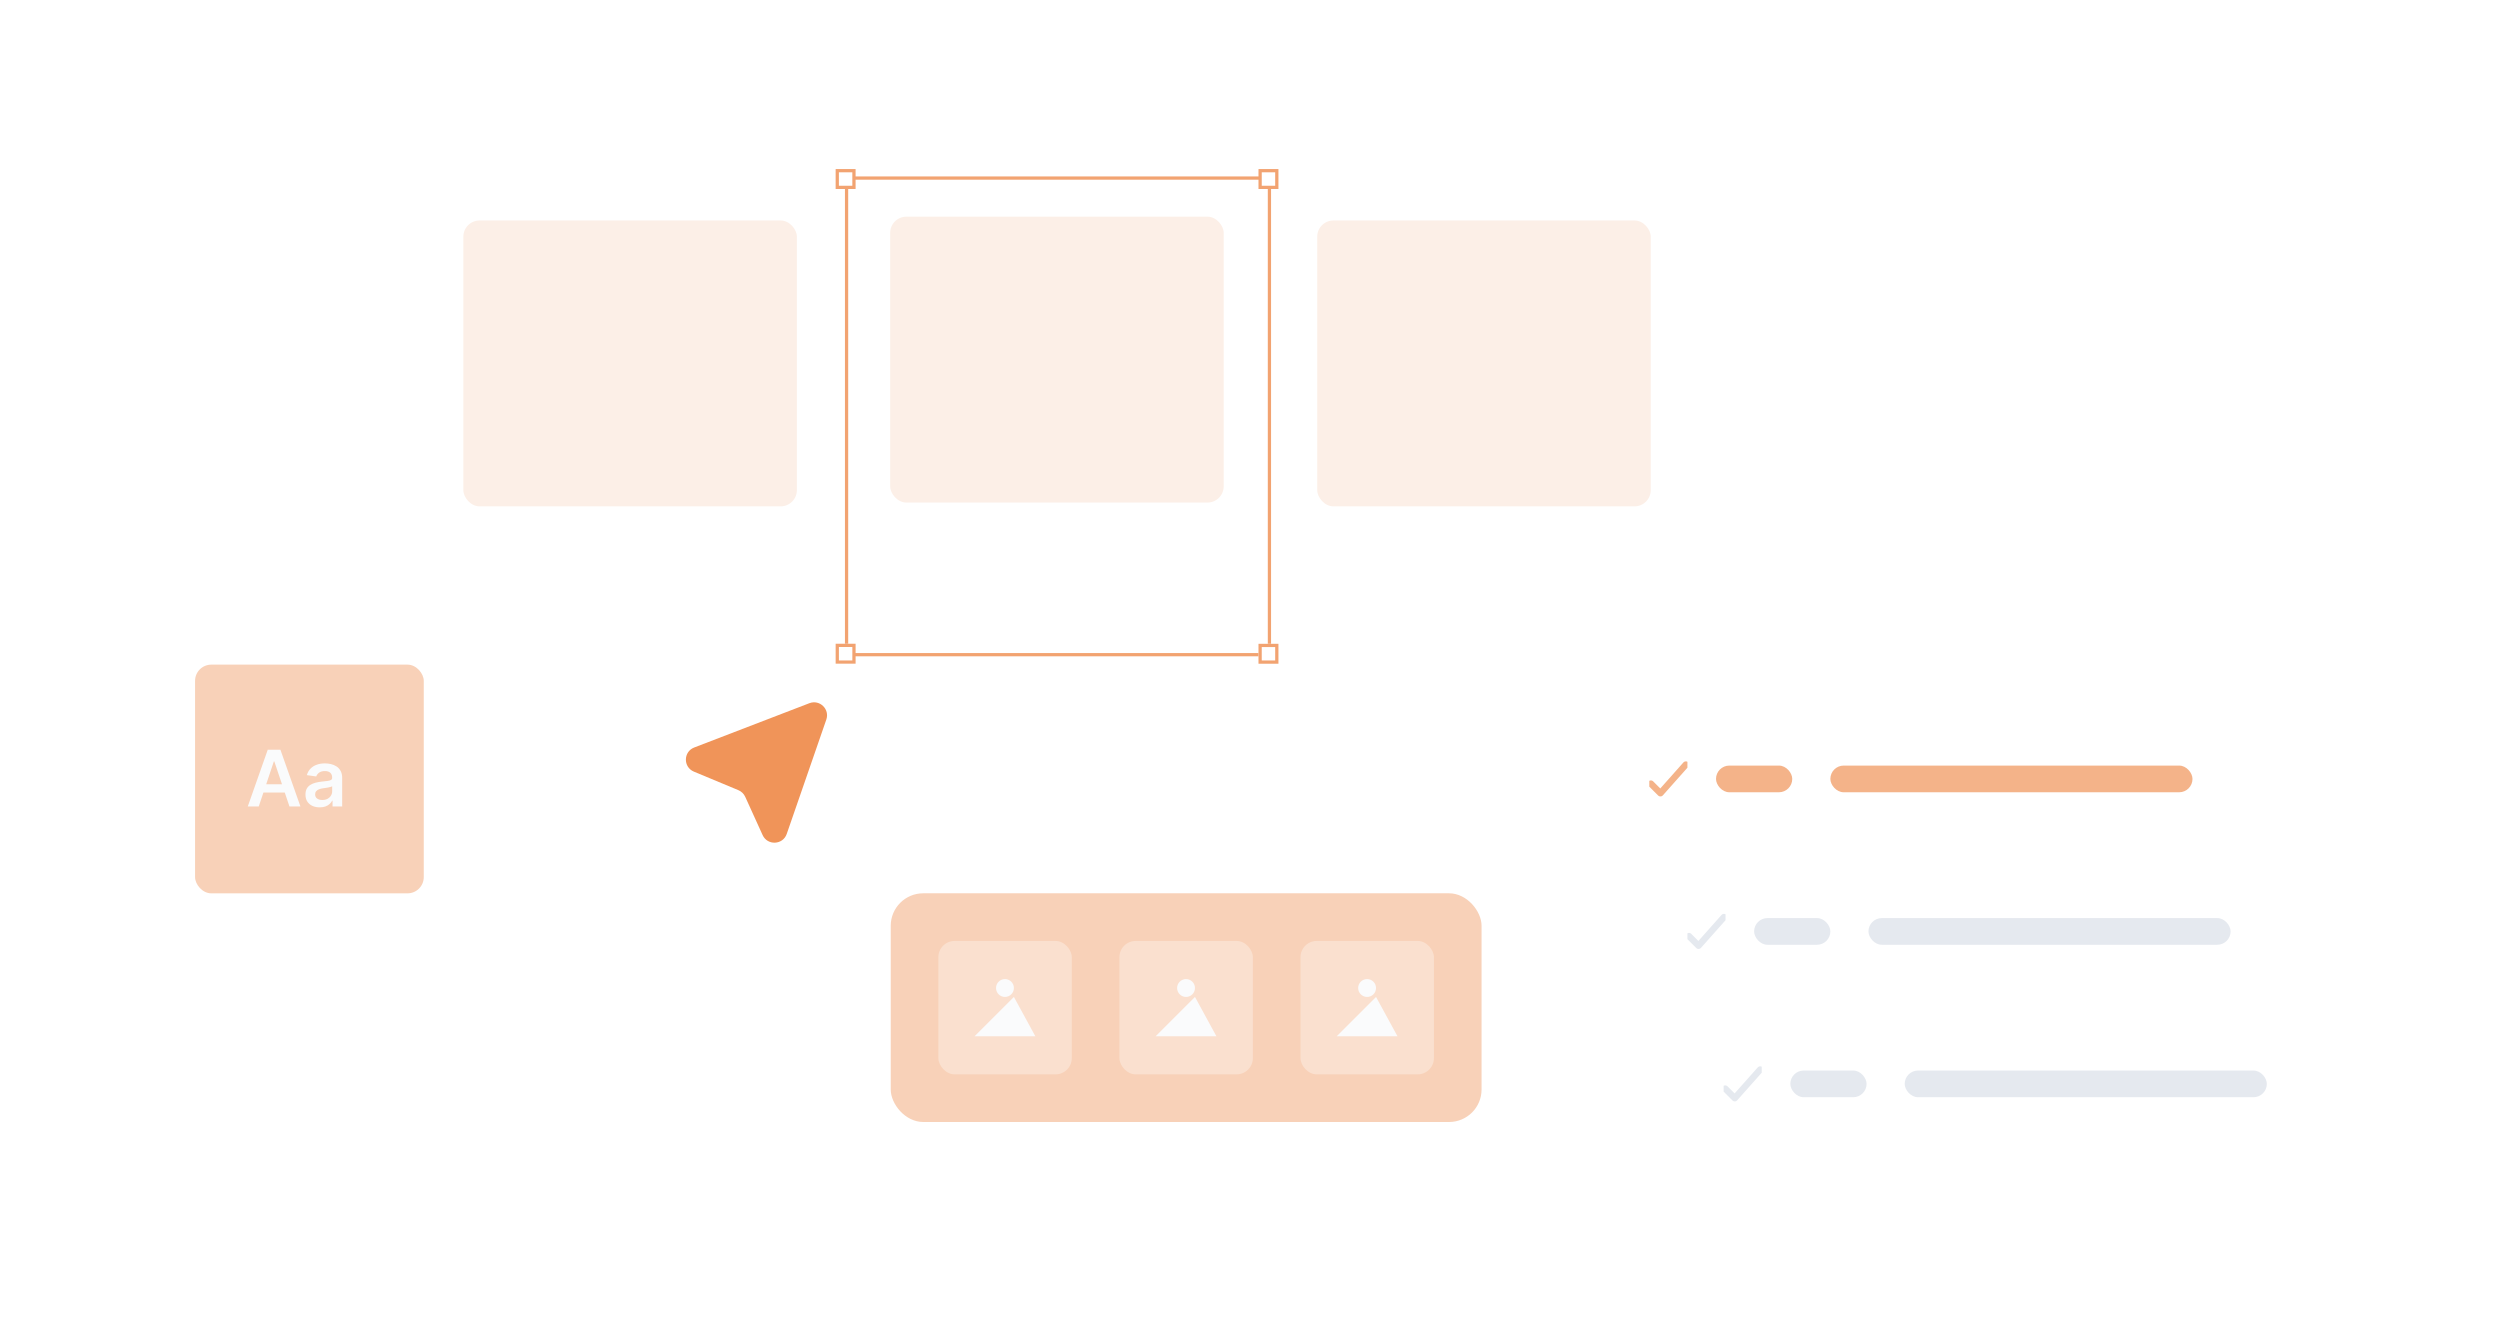 <svg width="769" height="411" viewBox="0 0 769 411" fill="none" xmlns="http://www.w3.org/2000/svg">
<g filter="url(#filter0_d_3074_8445)">
<rect x="268.086" y="60.582" width="114.113" height="134.491" rx="10" fill="white"/>
</g>
<rect x="273.814" y="66.648" width="102.597" height="87.941" rx="5" fill="#FCEFE7"/>
<rect x="257.543" y="52.5" width="5.135" height="5.135" stroke="#F2A371"/>
<rect x="387.612" y="52.5" width="5.135" height="5.135" stroke="#F2A371"/>
<line x1="262.769" y1="54.773" x2="387.522" y2="54.773" stroke="#F2A371"/>
<rect x="392.748" y="198.531" width="5.135" height="5.135" transform="rotate(90 392.748 198.531)" stroke="#F2A371"/>
<line x1="390.478" y1="58.137" x2="390.478" y2="198.023" stroke="#F2A371"/>
<line x1="260.404" y1="58.137" x2="260.404" y2="198.023" stroke="#F2A371"/>
<rect x="262.682" y="203.652" width="5.135" height="5.135" transform="rotate(-180 262.682 203.652)" stroke="#F2A371"/>
<line x1="387.113" y1="201.379" x2="262.769" y2="201.379" stroke="#F2A371"/>
<g filter="url(#filter1_d_3074_8445)">
<rect x="136.801" y="61.75" width="114.113" height="134.491" rx="10" fill="white"/>
</g>
<rect x="142.526" y="67.816" width="102.597" height="87.941" rx="5" fill="#FCEFE7"/>
<g filter="url(#filter2_d_3074_8445)">
<rect x="399.451" y="61.75" width="114.113" height="134.491" rx="10" fill="white"/>
</g>
<rect x="405.176" y="67.816" width="102.597" height="87.941" rx="5" fill="#FCEFE7"/>
<g filter="url(#filter3_d_3074_8445)">
<rect x="495.599" y="222.016" width="190.538" height="35.176" rx="5" fill="white"/>
</g>
<g clip-path="url(#clip0_3074_8445)">
<path d="M507.815 241.058L510.747 243.989L518.563 235.195" stroke="#F4B389" stroke-width="2" stroke-linecap="round" stroke-linejoin="round"/>
</g>
<rect x="527.844" y="235.492" width="23.451" height="8.208" rx="4.104" fill="#F4B389"/>
<rect x="563.019" y="235.492" width="111.391" height="8.208" rx="4.104" fill="#F4B389"/>
<g filter="url(#filter4_d_3074_8445)">
<rect x="507.322" y="268.926" width="190.538" height="35.176" rx="5" fill="white"/>
</g>
<g clip-path="url(#clip1_3074_8445)">
<path d="M519.539 287.968L522.47 290.899L530.287 282.105" stroke="#E5E9EF" stroke-width="2" stroke-linecap="round" stroke-linejoin="round"/>
</g>
<rect x="539.566" y="282.402" width="23.451" height="8.208" rx="4.104" fill="#E5E9EF"/>
<rect x="574.742" y="282.402" width="111.391" height="8.208" rx="4.104" fill="#E5E9EF"/>
<g filter="url(#filter5_d_3074_8445)">
<rect x="518.463" y="315.82" width="190.538" height="35.176" rx="5" fill="white"/>
</g>
<g clip-path="url(#clip2_3074_8445)">
<path d="M530.681 334.863L533.612 337.794L541.429 329" stroke="#E5E9EF" stroke-width="2" stroke-linecap="round" stroke-linejoin="round"/>
</g>
<rect x="550.708" y="329.297" width="23.451" height="8.208" rx="4.104" fill="#E5E9EF"/>
<rect x="585.886" y="329.297" width="111.391" height="8.208" rx="4.104" fill="#E5E9EF"/>
<g filter="url(#filter6_d_3074_8445)">
<rect x="273.988" y="274.777" width="181.744" height="70.352" rx="10" fill="#F8D1B8"/>
</g>
<rect x="400.037" y="289.434" width="41.039" height="41.039" rx="5" fill="#FAE0CF"/>
<path d="M420.52 306.66C422.037 306.66 423.268 305.43 423.268 303.912C423.268 302.394 422.037 301.164 420.52 301.164C419.002 301.164 417.771 302.394 417.771 303.912C417.771 305.43 419.002 306.66 420.52 306.66Z" fill="#FAFBFC"/>
<path d="M411.176 318.752L423.268 306.66L429.863 318.752H411.176Z" fill="#FAFBFC"/>
<rect x="344.34" y="289.434" width="41.039" height="41.039" rx="5" fill="#FAE0CF"/>
<path d="M364.824 306.66C366.342 306.66 367.572 305.43 367.572 303.912C367.572 302.394 366.342 301.164 364.824 301.164C363.306 301.164 362.076 302.394 362.076 303.912C362.076 305.43 363.306 306.66 364.824 306.66Z" fill="#FAFBFC"/>
<path d="M355.48 318.752L367.572 306.66L374.168 318.752H355.48Z" fill="#FAFBFC"/>
<rect x="288.644" y="289.434" width="41.039" height="41.039" rx="5" fill="#FAE0CF"/>
<path d="M309.126 306.66C310.644 306.66 311.874 305.43 311.874 303.912C311.874 302.394 310.644 301.164 309.126 301.164C307.608 301.164 306.378 302.394 306.378 303.912C306.378 305.43 307.608 306.66 309.126 306.66Z" fill="#FAFBFC"/>
<path d="M299.783 318.752L311.875 306.66L318.47 318.752H299.783Z" fill="#FAFBFC"/>
<path d="M254.173 221.349C255.286 218.134 252.133 215.086 248.958 216.307L213.544 229.928C210.176 231.223 210.11 235.965 213.442 237.354L227.124 243.055C228.057 243.444 228.809 244.171 229.227 245.092L234.578 256.864C236.073 260.154 240.818 259.932 242 256.518L254.173 221.349Z" fill="#F09459"/>
<g filter="url(#filter7_d_3074_8445)">
<rect x="60" y="204.441" width="70.352" height="70.352" rx="5" fill="#F8D1B8"/>
</g>
<path d="M79.587 248.078H76.212L82.357 230.624H86.26L92.414 248.078H89.039L84.377 234.203H84.24L79.587 248.078ZM79.698 241.234H88.902V243.774H79.698V241.234ZM98.344 248.342C97.514 248.342 96.767 248.195 96.102 247.899C95.443 247.598 94.92 247.155 94.534 246.57C94.153 245.984 93.963 245.263 93.963 244.405C93.963 243.666 94.099 243.055 94.372 242.572C94.645 242.089 95.017 241.703 95.488 241.413C95.96 241.124 96.491 240.905 97.082 240.757C97.679 240.604 98.295 240.493 98.932 240.425C99.699 240.345 100.321 240.274 100.798 240.212C101.275 240.143 101.622 240.041 101.838 239.905C102.059 239.763 102.17 239.544 102.17 239.249V239.197C102.17 238.555 101.98 238.058 101.599 237.706C101.218 237.354 100.67 237.178 99.954 237.178C99.199 237.178 98.599 237.342 98.156 237.672C97.719 238.001 97.423 238.391 97.27 238.839L94.389 238.43C94.616 237.635 94.991 236.97 95.514 236.436C96.037 235.896 96.676 235.493 97.432 235.226C98.187 234.953 99.022 234.817 99.937 234.817C100.568 234.817 101.196 234.891 101.821 235.038C102.446 235.186 103.017 235.43 103.534 235.771C104.051 236.107 104.466 236.564 104.778 237.143C105.096 237.723 105.255 238.447 105.255 239.317V248.078H102.29V246.28H102.187C102 246.643 101.736 246.984 101.395 247.303C101.059 247.615 100.636 247.868 100.125 248.061C99.619 248.249 99.025 248.342 98.344 248.342ZM99.145 246.075C99.764 246.075 100.301 245.953 100.755 245.709C101.21 245.459 101.559 245.129 101.804 244.72C102.054 244.311 102.179 243.865 102.179 243.382V241.839C102.082 241.919 101.917 241.993 101.684 242.061C101.457 242.129 101.201 242.189 100.917 242.24C100.633 242.291 100.352 242.337 100.074 242.376C99.795 242.416 99.554 242.45 99.349 242.479C98.889 242.541 98.477 242.643 98.113 242.786C97.75 242.928 97.463 243.126 97.253 243.382C97.042 243.632 96.937 243.956 96.937 244.354C96.937 244.922 97.145 245.351 97.559 245.641C97.974 245.93 98.503 246.075 99.145 246.075Z" fill="#FAFBFC"/>
<defs>
<filter id="filter0_d_3074_8445" x="208.086" y="0.582" width="234.113" height="254.492" filterUnits="userSpaceOnUse" color-interpolation-filters="sRGB">
<feFlood flood-opacity="0" result="BackgroundImageFix"/>
<feColorMatrix in="SourceAlpha" type="matrix" values="0 0 0 0 0 0 0 0 0 0 0 0 0 0 0 0 0 0 127 0" result="hardAlpha"/>
<feOffset/>
<feGaussianBlur stdDeviation="30"/>
<feComposite in2="hardAlpha" operator="out"/>
<feColorMatrix type="matrix" values="0 0 0 0 0 0 0 0 0 0 0 0 0 0 0 0 0 0 0.05 0"/>
<feBlend mode="normal" in2="BackgroundImageFix" result="effect1_dropShadow_3074_8445"/>
<feBlend mode="normal" in="SourceGraphic" in2="effect1_dropShadow_3074_8445" result="shape"/>
</filter>
<filter id="filter1_d_3074_8445" x="76.801" y="1.75" width="234.113" height="254.492" filterUnits="userSpaceOnUse" color-interpolation-filters="sRGB">
<feFlood flood-opacity="0" result="BackgroundImageFix"/>
<feColorMatrix in="SourceAlpha" type="matrix" values="0 0 0 0 0 0 0 0 0 0 0 0 0 0 0 0 0 0 127 0" result="hardAlpha"/>
<feOffset/>
<feGaussianBlur stdDeviation="30"/>
<feComposite in2="hardAlpha" operator="out"/>
<feColorMatrix type="matrix" values="0 0 0 0 0 0 0 0 0 0 0 0 0 0 0 0 0 0 0.05 0"/>
<feBlend mode="normal" in2="BackgroundImageFix" result="effect1_dropShadow_3074_8445"/>
<feBlend mode="normal" in="SourceGraphic" in2="effect1_dropShadow_3074_8445" result="shape"/>
</filter>
<filter id="filter2_d_3074_8445" x="339.451" y="1.75" width="234.113" height="254.492" filterUnits="userSpaceOnUse" color-interpolation-filters="sRGB">
<feFlood flood-opacity="0" result="BackgroundImageFix"/>
<feColorMatrix in="SourceAlpha" type="matrix" values="0 0 0 0 0 0 0 0 0 0 0 0 0 0 0 0 0 0 127 0" result="hardAlpha"/>
<feOffset/>
<feGaussianBlur stdDeviation="30"/>
<feComposite in2="hardAlpha" operator="out"/>
<feColorMatrix type="matrix" values="0 0 0 0 0 0 0 0 0 0 0 0 0 0 0 0 0 0 0.05 0"/>
<feBlend mode="normal" in2="BackgroundImageFix" result="effect1_dropShadow_3074_8445"/>
<feBlend mode="normal" in="SourceGraphic" in2="effect1_dropShadow_3074_8445" result="shape"/>
</filter>
<filter id="filter3_d_3074_8445" x="435.599" y="162.016" width="310.538" height="155.176" filterUnits="userSpaceOnUse" color-interpolation-filters="sRGB">
<feFlood flood-opacity="0" result="BackgroundImageFix"/>
<feColorMatrix in="SourceAlpha" type="matrix" values="0 0 0 0 0 0 0 0 0 0 0 0 0 0 0 0 0 0 127 0" result="hardAlpha"/>
<feOffset/>
<feGaussianBlur stdDeviation="30"/>
<feComposite in2="hardAlpha" operator="out"/>
<feColorMatrix type="matrix" values="0 0 0 0 0 0 0 0 0 0 0 0 0 0 0 0 0 0 0.05 0"/>
<feBlend mode="normal" in2="BackgroundImageFix" result="effect1_dropShadow_3074_8445"/>
<feBlend mode="normal" in="SourceGraphic" in2="effect1_dropShadow_3074_8445" result="shape"/>
</filter>
<filter id="filter4_d_3074_8445" x="447.322" y="208.926" width="310.538" height="155.176" filterUnits="userSpaceOnUse" color-interpolation-filters="sRGB">
<feFlood flood-opacity="0" result="BackgroundImageFix"/>
<feColorMatrix in="SourceAlpha" type="matrix" values="0 0 0 0 0 0 0 0 0 0 0 0 0 0 0 0 0 0 127 0" result="hardAlpha"/>
<feOffset/>
<feGaussianBlur stdDeviation="30"/>
<feComposite in2="hardAlpha" operator="out"/>
<feColorMatrix type="matrix" values="0 0 0 0 0 0 0 0 0 0 0 0 0 0 0 0 0 0 0.05 0"/>
<feBlend mode="normal" in2="BackgroundImageFix" result="effect1_dropShadow_3074_8445"/>
<feBlend mode="normal" in="SourceGraphic" in2="effect1_dropShadow_3074_8445" result="shape"/>
</filter>
<filter id="filter5_d_3074_8445" x="458.463" y="255.82" width="310.538" height="155.176" filterUnits="userSpaceOnUse" color-interpolation-filters="sRGB">
<feFlood flood-opacity="0" result="BackgroundImageFix"/>
<feColorMatrix in="SourceAlpha" type="matrix" values="0 0 0 0 0 0 0 0 0 0 0 0 0 0 0 0 0 0 127 0" result="hardAlpha"/>
<feOffset/>
<feGaussianBlur stdDeviation="30"/>
<feComposite in2="hardAlpha" operator="out"/>
<feColorMatrix type="matrix" values="0 0 0 0 0 0 0 0 0 0 0 0 0 0 0 0 0 0 0.05 0"/>
<feBlend mode="normal" in2="BackgroundImageFix" result="effect1_dropShadow_3074_8445"/>
<feBlend mode="normal" in="SourceGraphic" in2="effect1_dropShadow_3074_8445" result="shape"/>
</filter>
<filter id="filter6_d_3074_8445" x="213.988" y="214.777" width="301.744" height="190.352" filterUnits="userSpaceOnUse" color-interpolation-filters="sRGB">
<feFlood flood-opacity="0" result="BackgroundImageFix"/>
<feColorMatrix in="SourceAlpha" type="matrix" values="0 0 0 0 0 0 0 0 0 0 0 0 0 0 0 0 0 0 127 0" result="hardAlpha"/>
<feOffset/>
<feGaussianBlur stdDeviation="30"/>
<feComposite in2="hardAlpha" operator="out"/>
<feColorMatrix type="matrix" values="0 0 0 0 0 0 0 0 0 0 0 0 0 0 0 0 0 0 0.1 0"/>
<feBlend mode="normal" in2="BackgroundImageFix" result="effect1_dropShadow_3074_8445"/>
<feBlend mode="normal" in="SourceGraphic" in2="effect1_dropShadow_3074_8445" result="shape"/>
</filter>
<filter id="filter7_d_3074_8445" x="0" y="144.441" width="190.352" height="190.352" filterUnits="userSpaceOnUse" color-interpolation-filters="sRGB">
<feFlood flood-opacity="0" result="BackgroundImageFix"/>
<feColorMatrix in="SourceAlpha" type="matrix" values="0 0 0 0 0 0 0 0 0 0 0 0 0 0 0 0 0 0 127 0" result="hardAlpha"/>
<feOffset/>
<feGaussianBlur stdDeviation="30"/>
<feComposite in2="hardAlpha" operator="out"/>
<feColorMatrix type="matrix" values="0 0 0 0 0 0 0 0 0 0 0 0 0 0 0 0 0 0 0.1 0"/>
<feBlend mode="normal" in2="BackgroundImageFix" result="effect1_dropShadow_3074_8445"/>
<feBlend mode="normal" in="SourceGraphic" in2="effect1_dropShadow_3074_8445" result="shape"/>
</filter>
<clipPath id="clip0_3074_8445">
<rect width="11.725" height="11.725" fill="white" transform="translate(507.325 233.73)"/>
</clipPath>
<clipPath id="clip1_3074_8445">
<rect width="11.725" height="11.725" fill="white" transform="translate(519.048 280.641)"/>
</clipPath>
<clipPath id="clip2_3074_8445">
<rect width="11.725" height="11.725" fill="white" transform="translate(530.19 327.535)"/>
</clipPath>
</defs>
</svg>

